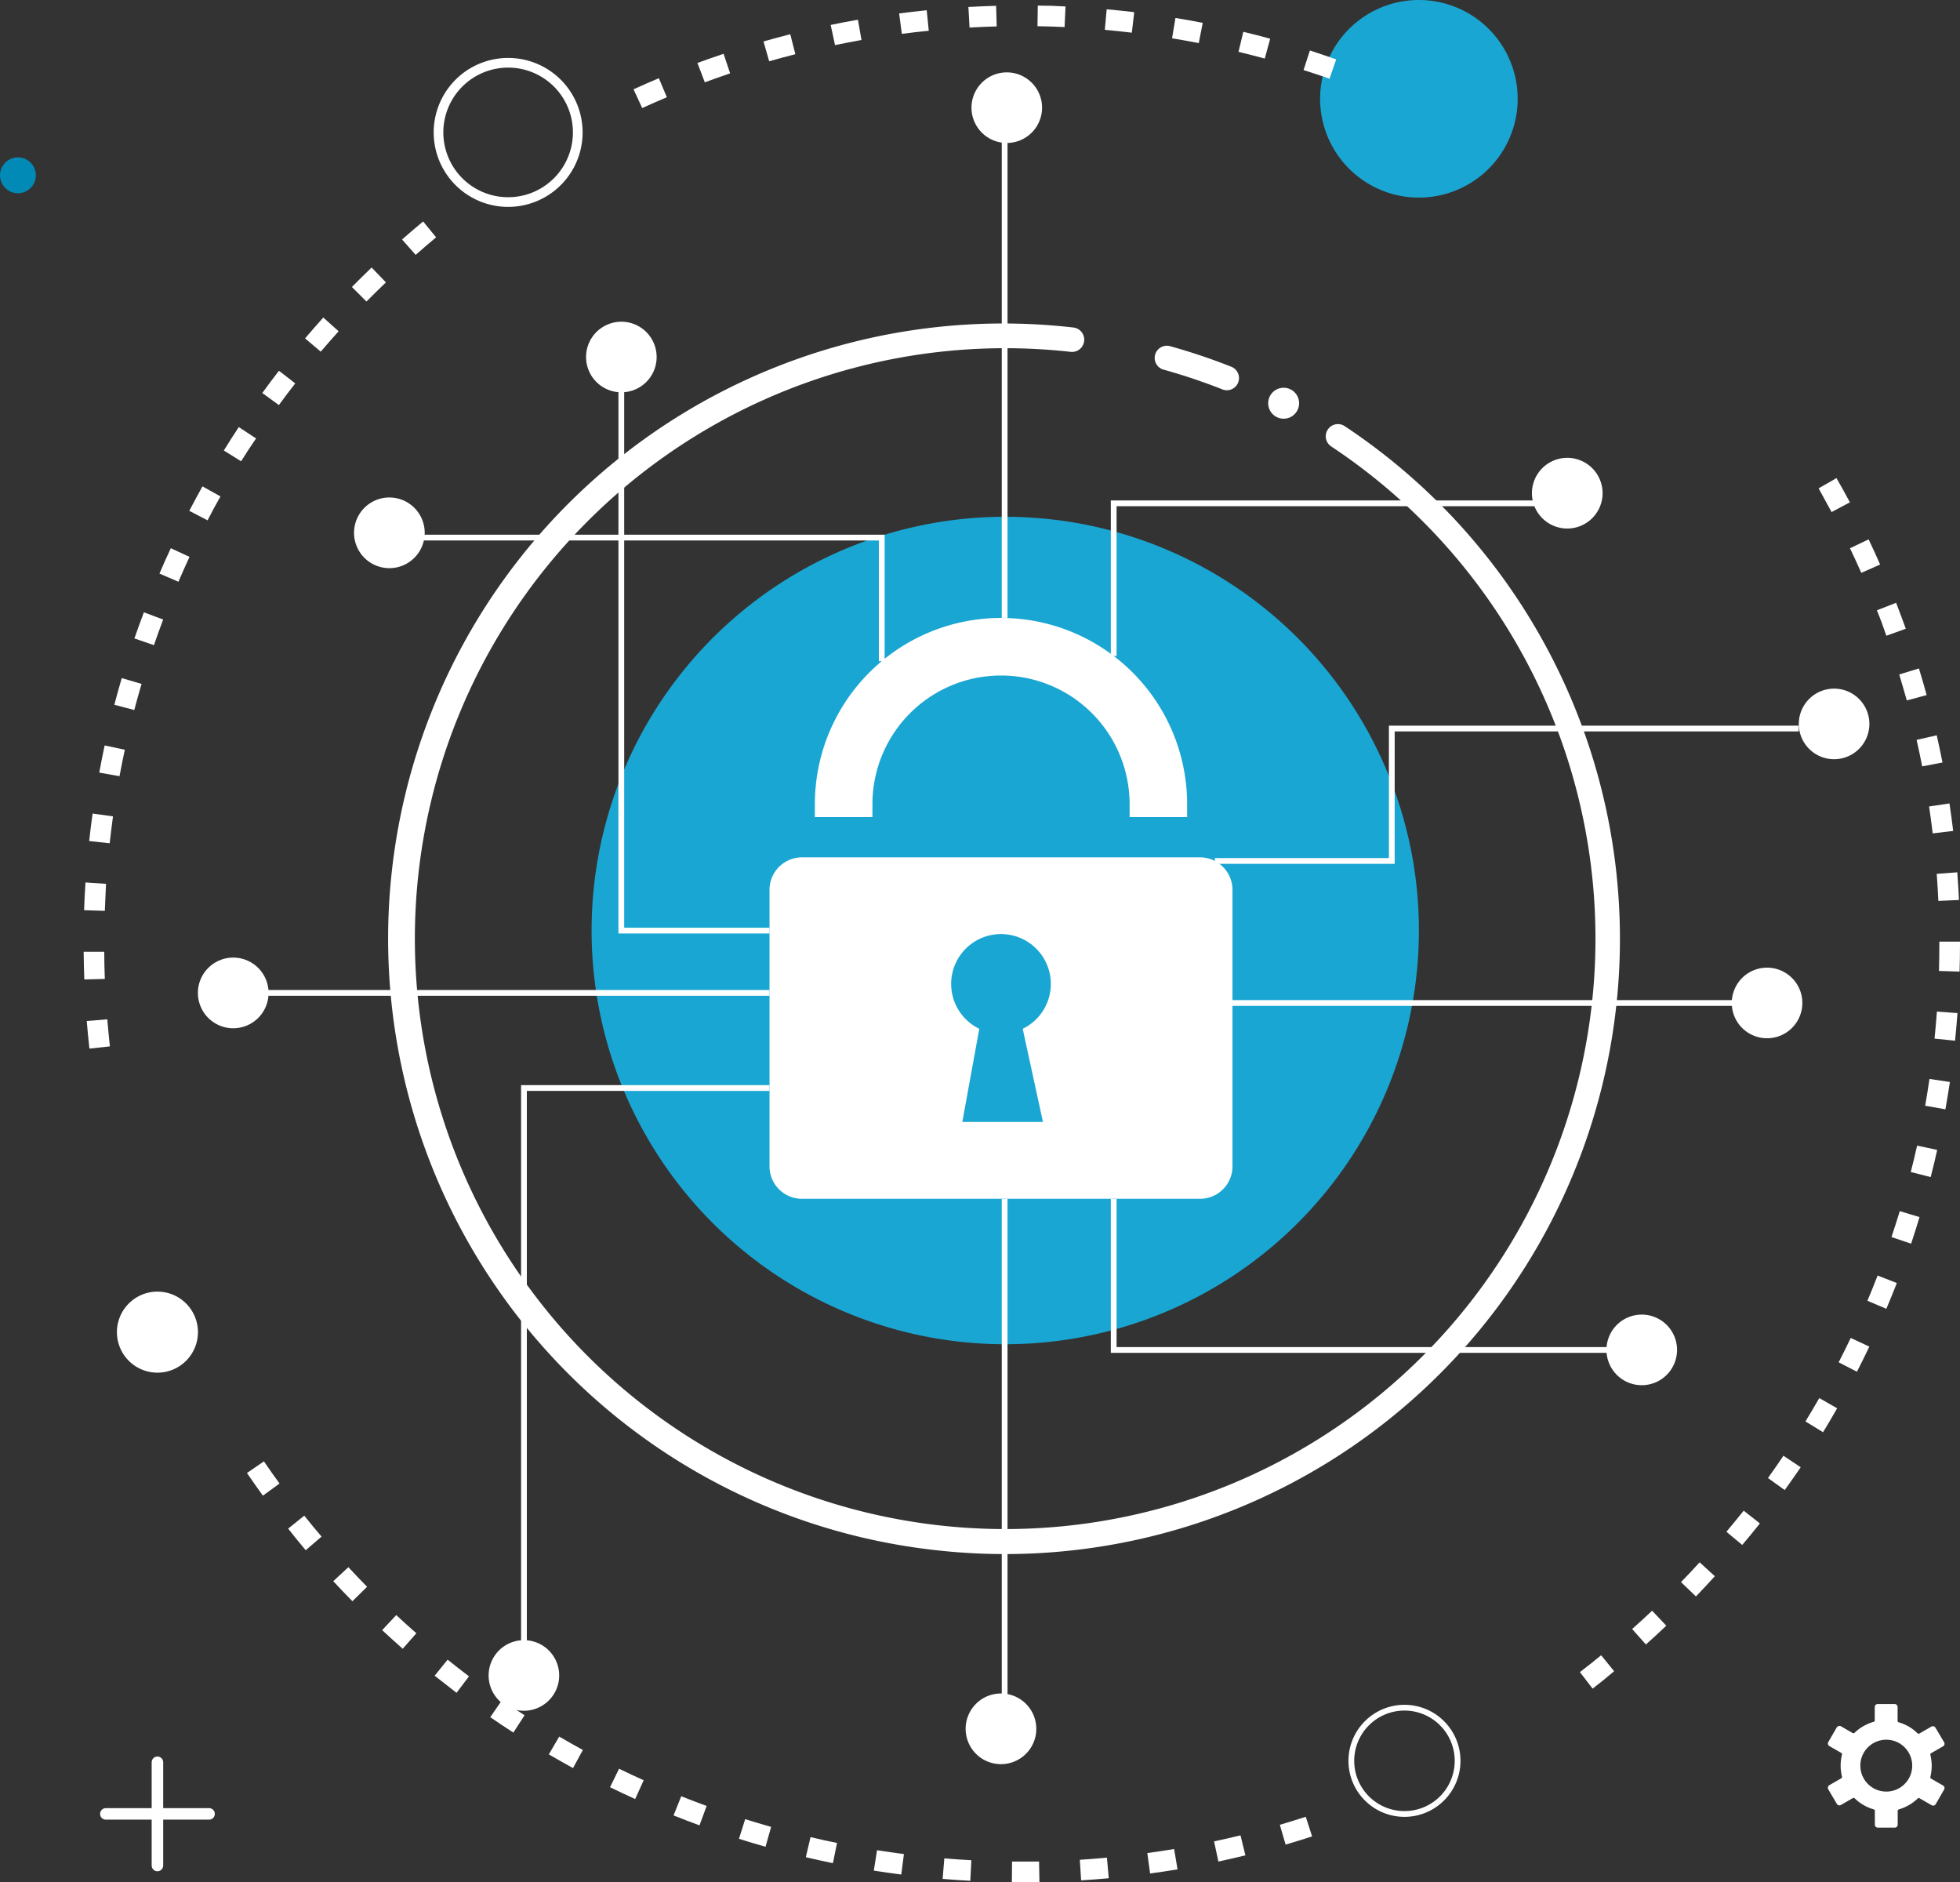 <svg xmlns="http://www.w3.org/2000/svg" width="340.118" height="326.544" viewBox="0 0 340.118 326.544">
  <rect x="0" y="0" width="340.118" height="326.544" fill="#333333" stroke="none"/>
  <g id="services-network-security-logo-blue" transform="translate(-36.53 -32.16)">
    <path id="Path_939" data-name="Path 939" d="M315.186,207.251a71.825,71.825,0,0,0-51.641-53.1A70.318,70.318,0,0,0,249.23,151.9c-1.3-.09-2.616-.12-3.935-.12a71.78,71.78,0,1,0,71.63,76.165q.135-2.181.135-4.4a71.436,71.436,0,0,0-1.874-16.294Z" transform="translate(-34.31 -29.964)" fill="#1aa6d2"/>
    <path id="Path_940" data-name="Path 940" d="M42.751,71.7a3.11,3.11,0,1,1-3.11-3.11,3.11,3.11,0,0,1,3.11,3.11Z" transform="translate(0 -9.126)" fill="#008ab5"/>
    <path id="Path_941" data-name="Path 941" d="M376.452,49.279A17.141,17.141,0,1,1,359.281,32.16a17.141,17.141,0,0,1,17.171,17.119Z" transform="translate(-76.561)" fill="#1aa6d2"/>
    <path id="Path_942" data-name="Path 942" d="M367.838,436.661a9.219,9.219,0,1,1-9.211-9.211A9.219,9.219,0,0,1,367.838,436.661Z" transform="translate(-78.372 -99.018)" fill="none" stroke="#fff" stroke-miterlimit="10" stroke-width="1"/>
    <line id="Line_10" data-name="Line 10" y2="17.906" transform="translate(63.849 337.905)" fill="none" stroke="#fff" stroke-linecap="round" stroke-linejoin="round" stroke-width="2"/>
    <line id="Line_11" data-name="Line 11" x1="17.906" transform="translate(54.9 346.855)" fill="none" stroke="#fff" stroke-linecap="round" stroke-linejoin="round" stroke-width="2"/>
    <path id="Path_943" data-name="Path 943" d="M465.242,197.691a6.123,6.123,0,1,1-1.794-4.337A6.131,6.131,0,0,1,465.242,197.691Z" transform="translate(-104.319 -39.929)" fill="#fff"/>
    <path id="Path_944" data-name="Path 944" d="M449.722,262.281a6.124,6.124,0,1,1-1.791-4.335A6.131,6.131,0,0,1,449.722,262.281Z" transform="translate(-100.431 -56.108)" fill="#fff"/>
    <path id="Path_945" data-name="Path 945" d="M420.712,342.591a6.124,6.124,0,1,1-1.791-4.335,6.131,6.131,0,0,1,1.791,4.335Z" transform="translate(-93.164 -76.226)" fill="#fff"/>
    <path id="Path_946" data-name="Path 946" d="M272.362,430.283a6.131,6.131,0,1,1-6.131-6.123,6.131,6.131,0,0,1,6.131,6.123Z" transform="translate(-56.003 -98.194)" fill="#fff"/>
    <path id="Path_947" data-name="Path 947" d="M161.9,417.951a6.123,6.123,0,1,1-1.791-4.335A6.131,6.131,0,0,1,161.9,417.951Z" transform="translate(-28.334 -95.103)" fill="#fff"/>
    <path id="Path_948" data-name="Path 948" d="M94.612,259.951a6.131,6.131,0,1,1-6.131-6.131A6.131,6.131,0,0,1,94.612,259.951Z" transform="translate(-11.478 -55.525)" fill="#fff"/>
    <path id="Path_949" data-name="Path 949" d="M184.462,112.761a6.123,6.123,0,1,1-1.791-4.335,6.131,6.131,0,0,1,1.791,4.335Z" transform="translate(-33.985 -18.654)" fill="#fff"/>
    <path id="Path_950" data-name="Path 950" d="M272.362,53.711a6.123,6.123,0,1,1-1.793-4.337,6.131,6.131,0,0,1,1.793,4.337Z" transform="translate(-55.003 -2.863)" fill="#fff"/>
    <path id="Path_951" data-name="Path 951" d="M403.472,144.271a6.131,6.131,0,1,1-6.131-6.131A6.131,6.131,0,0,1,403.472,144.271Z" transform="translate(-88.846 -26.548)" fill="#fff"/>
    <path id="Path_952" data-name="Path 952" d="M130.762,152.111a6.131,6.131,0,1,1-6.131-6.131,6.131,6.131,0,0,1,6.131,6.131Z" transform="translate(-20.533 -27.511)" fill="#fff"/>
    <path id="Path_953" data-name="Path 953" d="M77.661,338.163a7.03,7.03,0,1,1-7.015-7.023A7.03,7.03,0,0,1,77.661,338.163Z" transform="translate(-6.781 -74.893)" fill="#fff"/>
    <path id="Path_954" data-name="Path 954" d="M149.861,71.413a12.921,12.921,0,1,1,12.921-12.921A12.921,12.921,0,0,1,149.861,71.413Zm0-24.164A11.243,11.243,0,1,0,161.1,58.491a11.243,11.243,0,0,0-11.243-11.243Z" transform="translate(-25.152 -3.359)" fill="#fff"/>
    <path id="Path_955" data-name="Path 955" d="M218.692,359.027h-1.724l.037-3.575h4.684l.067,3.575C220.754,359.02,219.727,359.027,218.692,359.027Zm-8.934-.24c-1.6-.082-3.208-.195-4.8-.33l.292-3.56c1.559.127,3.125.24,4.692.322Zm19.232-.075-.225-3.568q2.361-.157,4.7-.367l.322,3.568q-2.383.217-4.8.367ZM197.781,357.7c-1.6-.2-3.185-.435-4.767-.682l.562-3.538c1.544.247,3.1.465,4.662.667Zm43.179-.18-.487-3.545c1.559-.21,3.11-.45,4.654-.7l.592,3.53C244.138,357.064,242.557,357.3,240.96,357.521Zm-55.044-1.791q-2.361-.487-4.7-1.034l.817-3.485q2.249.54,4.6,1.012Zm66.893-.277-.749-3.5q2.308-.495,4.587-1.049l.847,3.47c-1.551.382-3.11.735-4.684,1.079Zm-78.586-2.571q-2.316-.652-4.609-1.379l1.079-3.41c1.5.472,3,.914,4.5,1.349Zm90.248-.375-1-3.433q2.248-.66,4.5-1.394l1.1,3.41q-2.278.735-4.594,1.417Zm-101.708-3.335q-2.249-.832-4.5-1.724l1.334-3.328c1.454.585,2.931,1.147,4.407,1.686Zm-11.16-4.565q-2.2-1-4.362-2.054l1.566-3.208c1.409.682,2.833,1.357,4.272,2Zm-10.785-5.374q-2.114-1.162-4.2-2.376l1.806-3.088q2.039,1.192,4.1,2.323Zm-10.351-6.161q-2.024-1.3-4.01-2.668l2.031-2.953c1.289.9,2.6,1.769,3.92,2.616Zm-9.863-6.9q-1.919-1.5-3.8-2.961l2.249-2.788c1.222.982,2.458,1.941,3.71,2.893Zm197.12-.75-2.181-2.841c1.244-.952,2.481-1.934,3.688-2.923l2.249,2.773q-1.829,1.559-3.748,3.028Zm-206.459-6.888c-1.207-1.064-2.391-2.144-3.568-3.23l2.443-2.616c1.147,1.064,2.308,2.121,3.493,3.155Zm215.722-.749-2.383-2.676c1.169-1.042,2.331-2.106,3.47-3.178l2.458,2.6c-1.162,1.1-2.346,2.2-3.538,3.26Zm-224.454-7.5q-1.686-1.709-3.32-3.478l2.623-2.428c1.064,1.147,2.144,2.286,3.245,3.4Zm233.133-.839-2.578-2.481c1.094-1.132,2.166-2.249,3.23-3.433l2.638,2.413c-1.072,1.192-2.174,2.361-3.283,3.508ZM94.432,301.435q-1.551-1.844-3.05-3.748l2.8-2.249c.974,1.229,1.971,2.436,3,3.635Zm249.285-.907-2.751-2.294c1.012-1.207,1.994-2.421,3-3.658l2.811,2.211q-1.491,1.874-3.058,3.725ZM87,291.969q-1.4-1.949-2.766-3.927l2.946-2.024q1.327,1.949,2.713,3.845ZM351.085,291l-2.908-2.091c.914-1.274,1.814-2.563,2.683-3.867l3,2C352.936,288.379,352.029,289.691,351.085,291Zm6.648-10.036-3.051-1.874q1.222-2,2.4-4.055l3.1,1.776Q358.992,278.905,357.733,280.966Zm5.891-10.493-3.178-1.634c.712-1.394,1.409-2.811,2.091-4.227l3.23,1.5q-1.049,2.2-2.144,4.347Zm5.1-10.92-3.29-1.394q.914-2.166,1.769-4.377l3.335,1.3q-.877,2.234-1.814,4.46Zm4.287-11.3-3.4-1.147q.749-2.249,1.439-4.5l3.425,1.034C374.012,245.223,373.518,246.722,373.015,248.258Zm3.41-11.55-3.463-.884c.39-1.5.75-3.043,1.1-4.579l3.485.75c-.36,1.6-.727,3.163-1.132,4.714Zm2.548-11.76-3.515-.622c.27-1.544.517-3.088.749-4.647l3.545.525c-.247,1.589-.5,3.17-.787,4.782ZM56.9,214.41c-.18-1.589-.33-3.185-.465-4.789L60,209.329c.135,1.566.277,3.133.45,4.692Zm323.741-1.372-3.56-.36c.157-1.566.3-3.125.412-4.692l3.568.262c-.12,1.6-.255,3.2-.42,4.789ZM56.012,202.411q-.09-2.391-.112-4.8h3.575q0,2.361.1,4.707Zm325.412-1.364-3.575-.112c.045-1.566.067-3.125.067-4.707v-.382H381.5v.382C381.5,197.839,381.47,199.443,381.425,201.047ZM59.573,190.509l-3.6-.112c.052-1.611.135-3.208.24-4.812l3.568.24C59.722,187.383,59.625,188.95,59.573,190.509Zm318.172-1.724c-.075-1.574-.165-3.14-.285-4.7l3.568-.262c.12,1.589.217,3.193.292,4.8Zm-317.333-10-3.553-.39q.255-2.391.592-4.767l3.538.487C60.787,175.661,60.584,177.227,60.412,178.786Zm316.351-1.716q-.277-2.338-.63-4.669l3.538-.525q.36,2.376.645,4.767ZM62.121,167.147l-3.515-.622c.285-1.581.6-3.148.937-4.714l3.5.749C62.72,164.059,62.406,165.6,62.121,167.147Zm312.821-1.7c-.3-1.544-.63-3.073-.974-4.6l3.493-.794c.36,1.566.69,3.133,1,4.714ZM64.684,155.664l-3.463-.907q.615-2.331,1.289-4.632l3.44,1.012C65.5,152.636,65.081,154.15,64.684,155.664ZM372.266,154q-.63-2.248-1.312-4.5l3.418-1.049c.472,1.536.922,3.073,1.342,4.624ZM68.094,144.414l-3.388-1.169c.532-1.5,1.072-3.035,1.641-4.535l3.35,1.259C69.144,141.439,68.6,142.923,68.094,144.414Zm300.626-1.634q-.749-2.248-1.641-4.415l3.335-1.3q.866,2.249,1.679,4.5ZM72.344,133.411l-3.29-1.417q.952-2.248,1.971-4.4l3.245,1.5C73.6,130.548,72.966,131.965,72.344,133.411Zm292.03-1.544c-.637-1.432-1.289-2.848-1.964-4.265l3.23-1.544c.69,1.447,1.357,2.893,2,4.362ZM77.4,122.761l-3.17-1.656q1.117-2.136,2.286-4.242l3.125,1.746Q78.46,120.67,77.4,122.761Zm281.814-1.439q-1.124-2.08-2.249-4.115l3.1-1.776c.8,1.387,1.574,2.788,2.331,4.2Zm-275.99-8.807-3-1.874c.839-1.372,1.709-2.721,2.593-4.062l3,1.971Q84.456,110.522,83.219,112.515Zm6.566-9.744L86.9,100.666c.937-1.3,1.9-2.586,2.886-3.86L92.618,99c-.967,1.214-1.9,2.473-2.833,3.748Zm7.263-9.264L94.32,91.192q1.551-1.829,3.163-3.62l2.661,2.383q-1.559,1.731-3.1,3.53Zm7.93-8.7-2.533-2.533q1.686-1.709,3.418-3.38l2.481,2.578c-1.154,1.109-2.263,2.2-3.365,3.313Zm8.537-8.095-2.368-2.683c1.207-1.057,2.428-2.106,3.658-3.125l2.249,2.751q-1.769,1.484-3.538,3.035Zm39.3-25.483-1.5-3.253q2.181-1,4.392-1.926l1.387,3.3Q154.955,50.261,152.818,51.228Zm10.853-4.5-1.267-3.32q2.249-.832,4.542-1.589l1.132,3.388c-1.454.495-2.938,1.019-4.407,1.559Zm108.416-.592q-2.249-.787-4.5-1.5l1.1-3.4q2.293.75,4.564,1.551Zm-97.233-3.028-.982-3.433q2.3-.66,4.647-1.252l.877,3.463Q177.117,42.474,174.854,43.111Zm86-.465q-2.249-.615-4.557-1.169L257.135,38q2.353.562,4.662,1.2Zm-74.576-2.338-.749-3.5c1.566-.322,3.148-.63,4.729-.9l.615,3.515c-1.484.277-3.065.57-4.594.884Zm63.123-.345q-2.3-.45-4.632-.832l.585-3.53c1.581.255,3.163.547,4.737.847Zm-51.528-1.6-.465-3.545c1.589-.21,3.185-.39,4.782-.555l.36,3.56Q200.2,38.044,197.871,38.359Zm39.911-.21q-2.338-.277-4.684-.495l.322-3.56c1.6.142,3.193.307,4.782.495Zm-28.159-.884-.2-3.575c1.6-.082,3.2-.157,4.812-.2l.1,3.575C212.719,37.108,211.122,37.175,209.623,37.265Zm16.489-.09c-1.559-.075-3.125-.12-4.7-.15l.052-3.575q2.413,0,4.812.15Z" transform="translate(-4.852 -0.323)" fill="#fff"/>
    <path id="Path_956" data-name="Path 956" d="M464.353,442.959Zm2.323-8.837a4.5,4.5,0,1,1-1.312,3.163A4.422,4.422,0,0,1,466.677,434.123Zm.959-4.422a8.018,8.018,0,0,0-1.746.749,7.494,7.494,0,0,0-1.536,1.154.285.285,0,0,1-.33.037l-2.069-1.2h0a.5.5,0,0,0-.375,0,.5.5,0,0,0-.315.232h0L459.8,433.2a.532.532,0,0,0,.187.7h0l2.061,1.184a.262.262,0,0,1,.127.3h0a7.772,7.772,0,0,0-.172.944,8.172,8.172,0,0,0-.06.967,8.017,8.017,0,0,0,.06.952,7.5,7.5,0,0,0,.172.944.27.27,0,0,1-.142.315l-2.061,1.184h0a.532.532,0,0,0-.187.7l1.5,2.541h0a.5.5,0,0,0,.315.24.48.48,0,0,0,.39-.053h0l2.069-1.192a.27.27,0,0,1,.322.045,7.777,7.777,0,0,0,1.544,1.162,7.644,7.644,0,0,0,1.761.749.262.262,0,0,1,.195.262v2.391a.51.51,0,0,0,.517.517h2.938a.51.51,0,0,0,.51-.517v-2.391a.27.27,0,0,1,.21-.262,7.87,7.87,0,0,0,1.746-.75,7.781,7.781,0,0,0,1.536-1.154.27.27,0,0,1,.337,0l2.061,1.184a.5.5,0,0,0,.4.052.51.51,0,0,0,.307-.24h0l1.454-2.526h0a.517.517,0,0,0,.06-.39.554.554,0,0,0-.24-.315l-2.076-1.192a.285.285,0,0,1-.127-.307h0a7.492,7.492,0,0,0,.172-.944,8,8,0,0,0,.06-.952,8.166,8.166,0,0,0-.06-.967,7.772,7.772,0,0,0-.172-.944.262.262,0,0,1,.142-.307l2.061-1.184a.554.554,0,0,0,.24-.315.517.517,0,0,0-.06-.39h0l-1.5-2.533h0a.5.5,0,0,0-.307-.232.525.525,0,0,0-.4.045h0l-2.069,1.2a.292.292,0,0,1-.337-.038,7.448,7.448,0,0,0-1.5-1.154,7.984,7.984,0,0,0-1.761-.75.277.277,0,0,1-.195-.262v-2.4a.525.525,0,0,0-.15-.36.54.54,0,0,0-.36-.15h-2.938a.54.54,0,0,0-.367.15.525.525,0,0,0-.15.36v2.4A.27.27,0,0,1,467.636,429.7Z" transform="translate(-106.008 -98.81)" fill="#fff" fill-rule="evenodd"/>
    <path id="Path_957" data-name="Path 957" d="M316.167,119.9a2.017,2.017,0,0,1-.547-.135,103.268,103.268,0,0,0-10.306-3.455,2.114,2.114,0,0,1,1.124-4.07,105.589,105.589,0,0,1,10.74,3.6,2.114,2.114,0,0,1-1.012,4.062Z" transform="translate(-66.965 -20.047)" fill="#fff"/>
    <path id="Path_958" data-name="Path 958" d="M221.574,319.876a106.732,106.732,0,1,1,23.777-212.135,2.125,2.125,0,1,1-.475,4.223,102.435,102.435,0,1,0,45.248,16.414,2.114,2.114,0,0,1,2.338-3.523,106.728,106.728,0,0,1-70.888,195.021Z" transform="translate(-22.589 -18.764)" fill="#fff"/>
    <path id="Path_959" data-name="Path 959" d="M335.488,124.932a2.683,2.683,0,1,1-.557-1.994,2.691,2.691,0,0,1,.557,1.994Z" transform="translate(-73.544 -22.484)" fill="#fff"/>
    <path id="Path_960" data-name="Path 960" d="M289.408,230.62H220.319a5.636,5.636,0,0,0-5.629,5.636v47.968a5.629,5.629,0,0,0,5.629,5.629h69.089a5.621,5.621,0,0,0,5.621-5.629V236.256A5.636,5.636,0,0,0,289.408,230.62Zm-27.267,45.9H248.148l2.946-16.159a8.649,8.649,0,1,1,7.533,0Z" transform="translate(-44.628 -49.713)" fill="#fff"/>
    <path id="Path_961" data-name="Path 961" d="M235.18,209.752V207.5a22.313,22.313,0,0,1,44.626,0v2.249h9.983V207.5a32.3,32.3,0,1,0-64.6,0l0,2.249Z" transform="translate(-47.257 -35.831)" fill="#fff"/>
    <line id="Line_12" data-name="Line 12" x1="93.059" transform="translate(77.003 204.419)" fill="none" stroke="#fff" stroke-miterlimit="10" stroke-width="1"/>
    <path id="Path_968" data-name="Path 968" d="M0,0V94.88" transform="translate(210.865 240.17)" fill="none" stroke="#fff" stroke-width="1"/>
    <line id="Line_14" data-name="Line 14" x2="92.766" transform="translate(250.401 206.173)" fill="none" stroke="#fff" stroke-miterlimit="10" stroke-width="1"/>
    <line id="Line_15" data-name="Line 15" y1="84.806" transform="translate(210.865 54.57)" fill="none" stroke="#fff" stroke-miterlimit="10" stroke-width="1"/>
    <path id="Path_962" data-name="Path 962" d="M206.1,215.847H180.38V120.93" transform="translate(-36.034 -22.236)" fill="none" stroke="#fff" stroke-miterlimit="10" stroke-width="1"/>
    <path id="Path_963" data-name="Path 963" d="M200.449,284.01H157.84v105.4" transform="translate(-30.388 -63.087)" fill="none" stroke="#fff" stroke-miterlimit="10" stroke-width="1"/>
    <path id="Path_964" data-name="Path 964" d="M294.38,309.69v26.2h91.634" transform="translate(-64.59 -69.52)" fill="none" stroke="#fff" stroke-miterlimit="10" stroke-width="1"/>
    <path id="Path_965" data-name="Path 965" d="M317.79,223.772H348.5V200.8h70.618" transform="translate(-70.454 -42.244)" fill="none" stroke="#fff" stroke-miterlimit="10" stroke-width="1"/>
    <path id="Path_966" data-name="Path 966" d="M294.38,175.158V148.67h78.706" transform="translate(-64.59 -29.185)" fill="none" stroke="#fff" stroke-miterlimit="10" stroke-width="1"/>
    <path id="Path_967" data-name="Path 967" d="M212.124,178.043V156.6H126.68" transform="translate(-22.582 -31.172)" fill="none" stroke="#fff" stroke-miterlimit="10" stroke-width="1"/>
  </g>
</svg>
